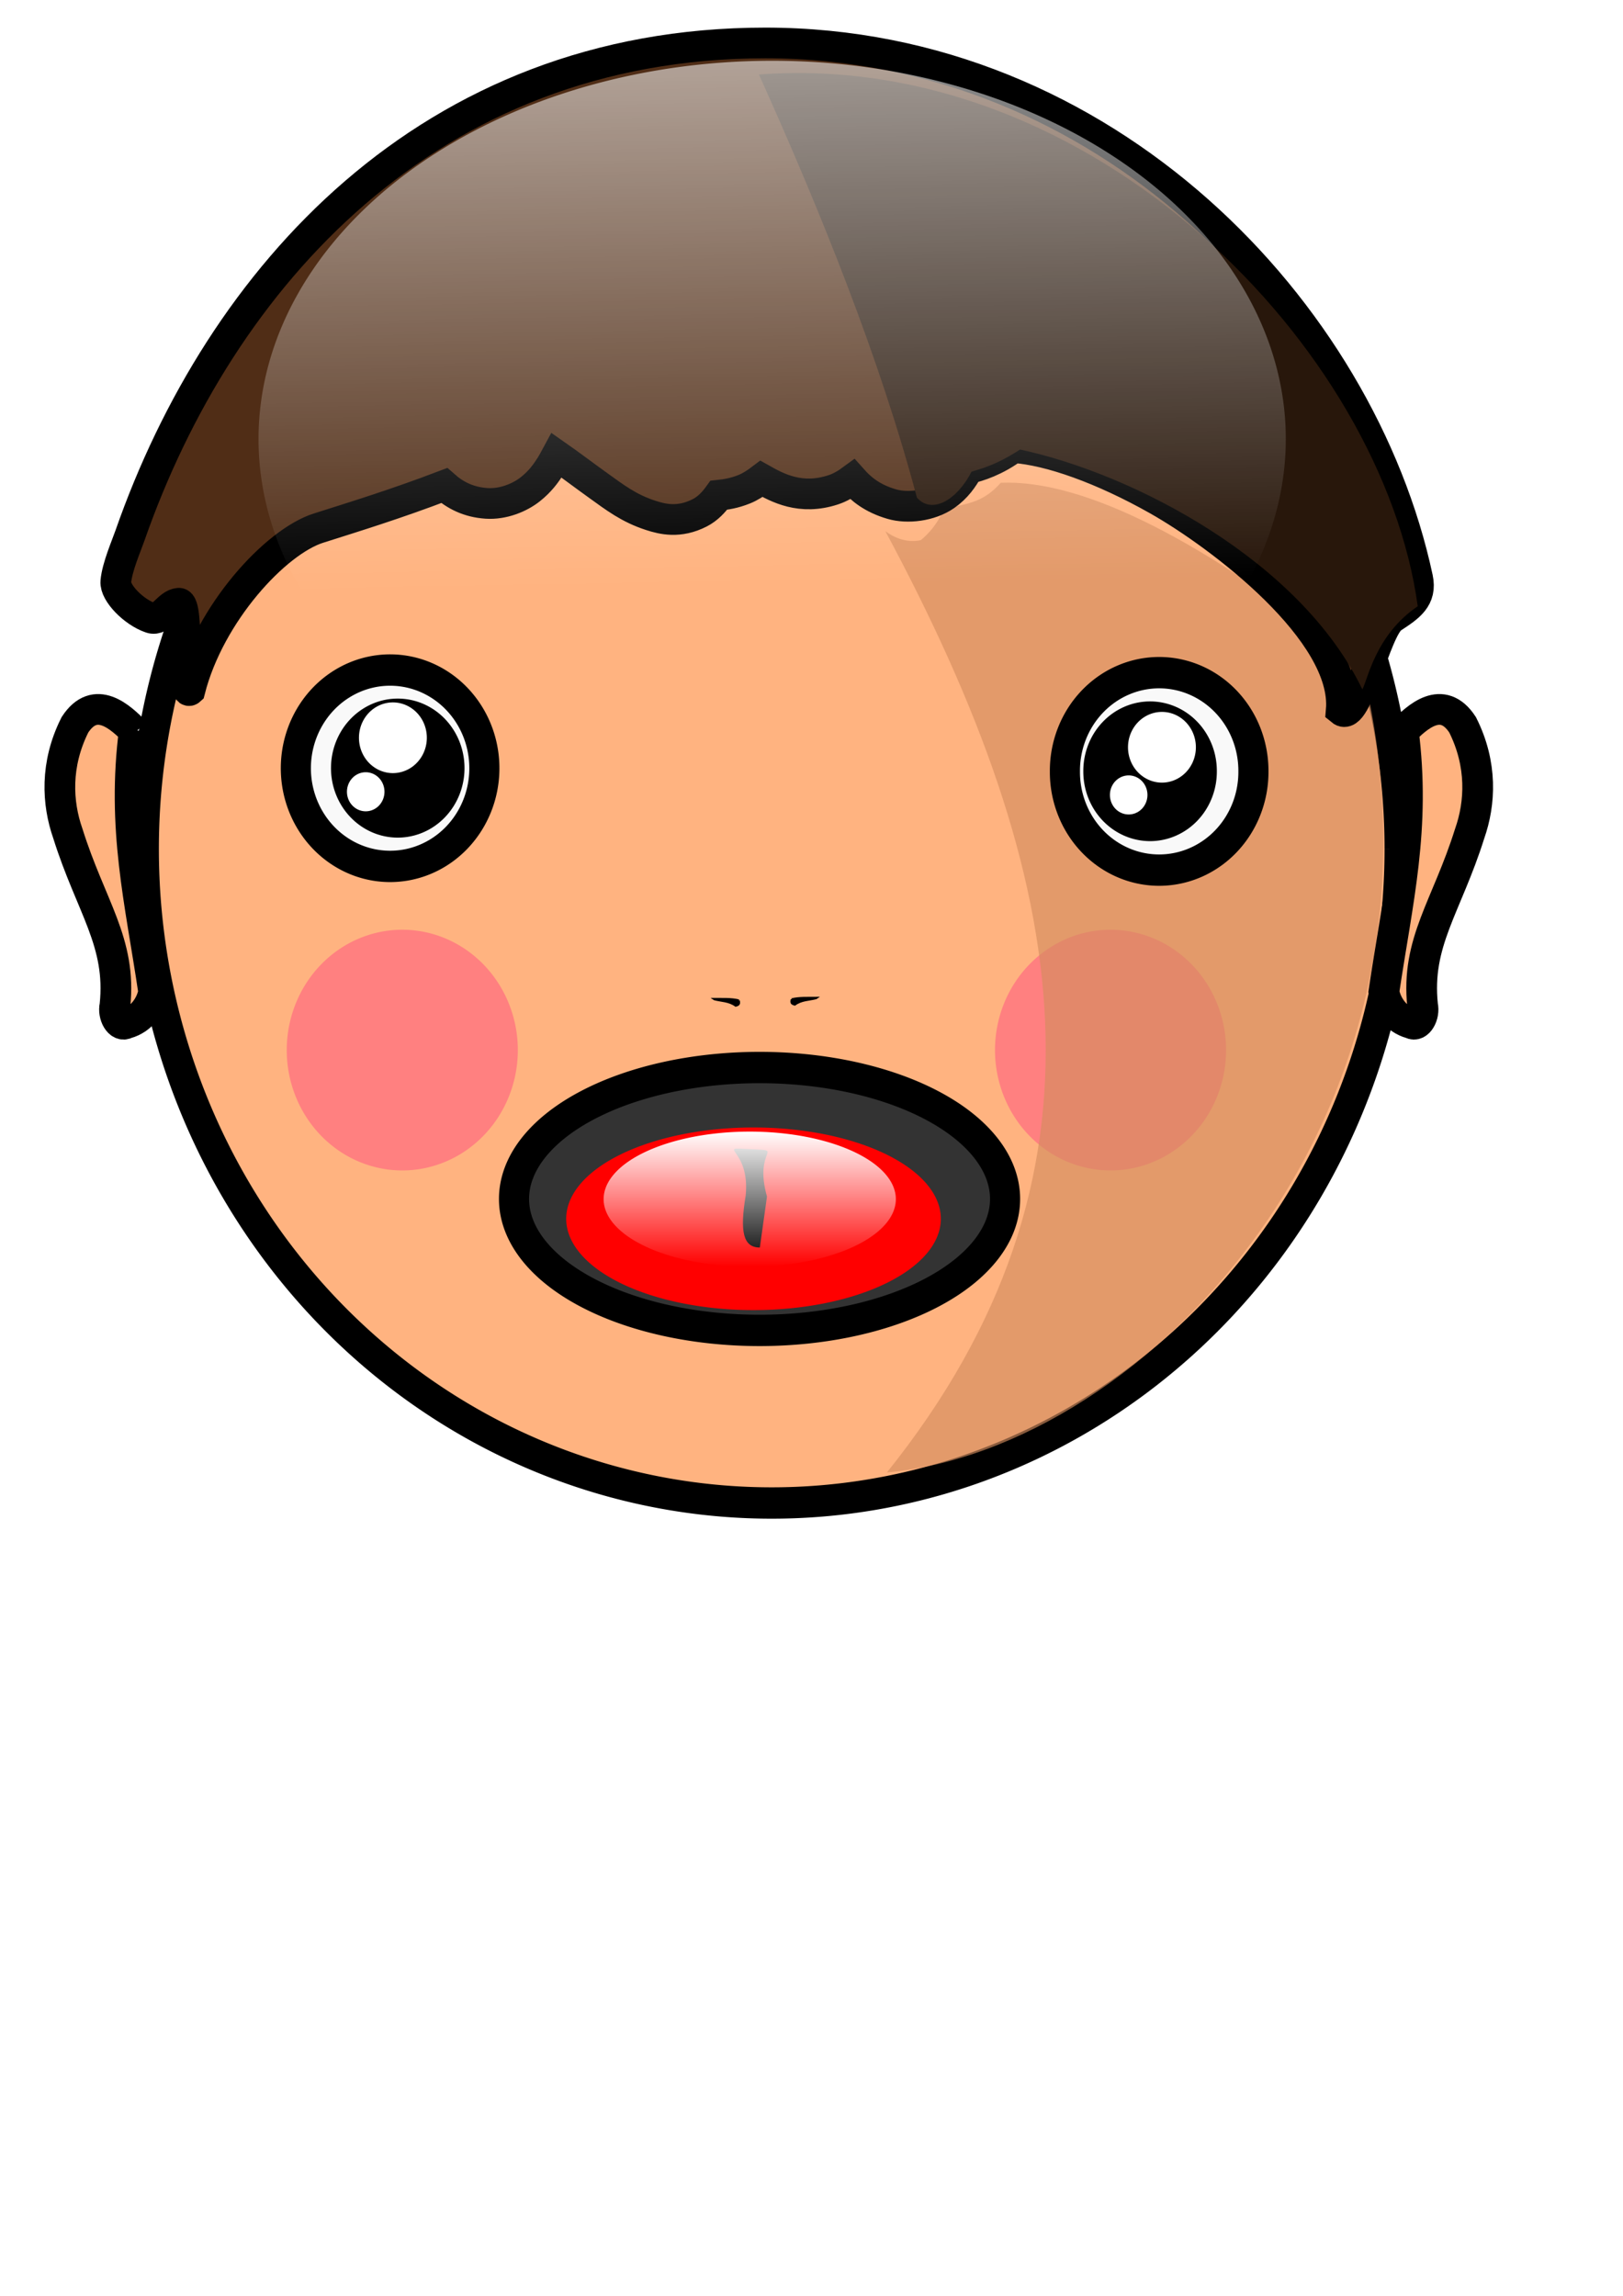 <?xml version="1.0" encoding="UTF-8" standalone="no"?>
<!-- Created with Inkscape (http://www.inkscape.org/) -->

<svg
   xmlns:dc="http://purl.org/dc/elements/1.1/"
   xmlns:cc="http://creativecommons.org/ns#"
   xmlns:rdf="http://www.w3.org/1999/02/22-rdf-syntax-ns#"
   xmlns:svg="http://www.w3.org/2000/svg"
   xmlns="http://www.w3.org/2000/svg"
   xmlns:xlink="http://www.w3.org/1999/xlink"
   xmlns:sodipodi="http://sodipodi.sourceforge.net/DTD/sodipodi-0.dtd"
   xmlns:inkscape="http://www.inkscape.org/namespaces/inkscape"
   width="210mm"
   height="297mm"
   id="svg2"
   version="1.1"
   inkscape:version="0.47 r22583"
   sodipodi:docname="face.svg">
  <defs
     id="defs4">
    <linearGradient
       inkscape:collect="always"
       id="linearGradient4975">
      <stop
         style="stop-color:#ffffff;stop-opacity:1;"
         offset="0"
         id="stop4977" />
      <stop
         style="stop-color:#ffffff;stop-opacity:0;"
         offset="1"
         id="stop4979" />
    </linearGradient>
    <inkscape:path-effect
       effect="spiro"
       id="path-effect4476"
       is_visible="true" />
    <inkscape:path-effect
       effect="spiro"
       id="path-effect4334"
       is_visible="true" />
    <inkscape:path-effect
       effect="spiro"
       id="path-effect4267"
       is_visible="true" />
    <inkscape:path-effect
       effect="spiro"
       id="path-effect4042"
       is_visible="true" />
    <inkscape:path-effect
       effect="spiro"
       id="path-effect4037"
       is_visible="true" />
    <inkscape:path-effect
       effect="spiro"
       id="path-effect3775"
       is_visible="true" />
    <linearGradient
       inkscape:collect="always"
       id="linearGradient3742">
      <stop
         style="stop-color:#ffffff;stop-opacity:1;"
         offset="0"
         id="stop3744" />
      <stop
         style="stop-color:#ffffff;stop-opacity:0;"
         offset="1"
         id="stop3746" />
    </linearGradient>
    <inkscape:perspective
       sodipodi:type="inkscape:persp3d"
       inkscape:vp_x="0 : 526.18109 : 1"
       inkscape:vp_y="0 : 1000 : 0"
       inkscape:vp_z="744.09448 : 526.18109 : 1"
       inkscape:persp3d-origin="372.04724 : 350.78739 : 1"
       id="perspective10" />
    <filter
       inkscape:collect="always"
       id="filter3736"
       x="-0.408"
       width="1.817"
       y="-0.356"
       height="1.712">
      <feGaussianBlur
         inkscape:collect="always"
         stdDeviation="14.363"
         id="feGaussianBlur3738" />
    </filter>
    <linearGradient
       inkscape:collect="always"
       xlink:href="#linearGradient3742"
       id="linearGradient3748"
       x1="369.968"
       y1="517.992"
       x2="369.968"
       y2="601.834"
       gradientUnits="userSpaceOnUse" />
    <filter
       inkscape:collect="always"
       id="filter3987"
       x="-0.374"
       width="1.749"
       y="-0.374"
       height="1.749">
      <feGaussianBlur
         inkscape:collect="always"
         stdDeviation="11.976"
         id="feGaussianBlur3989" />
    </filter>
    <filter
       inkscape:collect="always"
       id="filter4015"
       x="-0.373"
       width="1.746"
       y="-0.373"
       height="1.746">
      <feGaussianBlur
         inkscape:collect="always"
         stdDeviation="11.938"
         id="feGaussianBlur4017" />
    </filter>
    <filter
       inkscape:collect="always"
       id="filter4189"
       x="-0.507"
       width="2.015"
       y="-0.093"
       height="1.186">
      <feGaussianBlur
         inkscape:collect="always"
         stdDeviation="1.39"
         id="feGaussianBlur4191" />
    </filter>
    <linearGradient
       inkscape:collect="always"
       xlink:href="#linearGradient3742"
       id="linearGradient4311"
       x1="421.429"
       y1="42.362"
       x2="432.857"
       y2="515.219"
       gradientUnits="userSpaceOnUse" />
    <filter
       inkscape:collect="always"
       id="filter4874"
       x="-0.087"
       width="1.175"
       y="-0.27"
       height="1.54">
      <feGaussianBlur
         inkscape:collect="always"
         stdDeviation="0.442"
         id="feGaussianBlur4876" />
    </filter>
    <filter
       inkscape:collect="always"
       id="filter4969"
       x="-0.148"
       width="1.296"
       y="-0.14"
       height="1.28">
      <feGaussianBlur
         inkscape:collect="always"
         stdDeviation="4.613"
         id="feGaussianBlur4971" />
    </filter>
    <linearGradient
       inkscape:collect="always"
       xlink:href="#linearGradient4975"
       id="linearGradient4981"
       x1="375.777"
       y1="429.603"
       x2="377.292"
       y2="493.748"
       gradientUnits="userSpaceOnUse" />
    <linearGradient
       inkscape:collect="always"
       xlink:href="#linearGradient4975"
       id="linearGradient4985"
       gradientUnits="userSpaceOnUse"
       x1="375.777"
       y1="429.603"
       x2="377.292"
       y2="493.748" />
    <filter
       inkscape:collect="always"
       id="filter5051"
       x="-0.466"
       width="1.932"
       y="-0.466"
       height="1.932">
      <feGaussianBlur
         inkscape:collect="always"
         stdDeviation="5.883"
         id="feGaussianBlur5053" />
    </filter>
    <filter
       inkscape:collect="always"
       id="filter5063">
      <feGaussianBlur
         inkscape:collect="always"
         stdDeviation="0.303"
         id="feGaussianBlur5065" />
    </filter>
    <linearGradient
       inkscape:collect="always"
       xlink:href="#linearGradient4975"
       id="linearGradient5139"
       gradientUnits="userSpaceOnUse"
       x1="375.777"
       y1="429.603"
       x2="377.292"
       y2="493.748" />
  </defs>
  <sodipodi:namedview
     id="base"
     pagecolor="#ffffff"
     bordercolor="#666666"
     borderopacity="1.0"
     inkscape:pageopacity="0.0"
     inkscape:pageshadow="2"
     inkscape:zoom="0.49497475"
     inkscape:cx="-197.03212"
     inkscape:cy="712.14866"
     inkscape:document-units="px"
     inkscape:current-layer="layer1"
     showgrid="false"
     inkscape:snap-global="false"
     inkscape:window-width="1920"
     inkscape:window-height="1005"
     inkscape:window-x="0"
     inkscape:window-y="24"
     inkscape:window-maximized="1" />
  <g
     inkscape:label="Capa 1"
     inkscape:groupmode="layer"
     id="layer1">
    <path
       sodipodi:type="arc"
       style="fill:#ffb380;fill-rule:evenodd;stroke:#000000;stroke-width:10;stroke-linecap:butt;stroke-linejoin:miter;stroke-miterlimit:4;stroke-opacity:1;stroke-dasharray:none"
       id="path2846"
       sodipodi:cx="370.22092"
       sodipodi:cy="445.76556"
       sodipodi:rx="208.5965"
       sodipodi:ry="208.5965"
       d="m 578.817,445.766 a 208.596,208.596 0 1 1 0,-0.004"
       sodipodi:start="0"
       sodipodi:end="6.2831679"
       sodipodi:open="true"
       transform="matrix(1.472,0,0,1.533,-167.578,-268.252)" />
    <path
       transform="matrix(1.472,0,0,1.533,153.511,-235.74)"
       sodipodi:open="true"
       sodipodi:end="6.2831679"
       sodipodi:start="0"
       d="m 303.046,488.697 a 38.386,38.386 0 1 1 0,-6.7e-4"
       sodipodi:ry="38.385796"
       sodipodi:rx="38.385796"
       sodipodi:cy="488.69705"
       sodipodi:cx="264.65997"
       id="path3853"
       style="fill:#ff8080;fill-rule:evenodd;stroke:none;filter:url(#filter3987)"
       sodipodi:type="arc" />
    <path
       sodipodi:type="arc"
       style="fill:#f9f9f9;fill-rule:evenodd;stroke:#000000;stroke-width:10;stroke-linecap:butt;stroke-linejoin:miter;stroke-miterlimit:4;stroke-opacity:1;stroke-dasharray:none"
       id="path3623"
       sodipodi:cx="246.47722"
       sodipodi:cy="424.0473"
       sodipodi:rx="31.31473"
       sodipodi:ry="31.31473"
       d="m 277.792,424.047 a 31.315,31.315 0 1 1 0,-5.4e-4"
       sodipodi:start="0"
       sodipodi:end="6.2831679"
       sodipodi:open="true"
       transform="matrix(1.472,0,0,1.533,-172.037,-274.445)" />
    <path
       sodipodi:open="true"
       sodipodi:end="6.2831679"
       sodipodi:start="0"
       d="m 277.792,424.047 a 31.315,31.315 0 1 1 0,-5.4e-4"
       sodipodi:ry="31.31473"
       sodipodi:rx="31.31473"
       sodipodi:cy="424.0473"
       sodipodi:cx="246.47722"
       id="path3625"
       style="fill:#000000;fill-rule:evenodd;stroke:#000000;stroke-width:10;stroke-linecap:butt;stroke-linejoin:miter;stroke-miterlimit:4;stroke-opacity:1;stroke-dasharray:none"
       sodipodi:type="arc"
       transform="matrix(0.899,0,0,0.936,-27.07,-21.347)" />
    <path
       transform="matrix(0.53,0,0,0.552,61.505,126.651)"
       sodipodi:type="arc"
       style="fill:#ffffff;fill-rule:evenodd;stroke:none"
       id="path3627"
       sodipodi:cx="246.47722"
       sodipodi:cy="424.0473"
       sodipodi:rx="31.31473"
       sodipodi:ry="31.31473"
       d="m 277.792,424.047 a 31.315,31.315 0 1 1 0,-5.4e-4"
       sodipodi:start="0"
       sodipodi:end="6.2831679"
       sodipodi:open="true" />
    <path
       sodipodi:open="true"
       sodipodi:end="6.2831679"
       sodipodi:start="0"
       d="m 277.792,424.047 a 31.315,31.315 0 1 1 0,-5.4e-4"
       sodipodi:ry="31.31473"
       sodipodi:rx="31.31473"
       sodipodi:cy="424.0473"
       sodipodi:cx="246.47722"
       id="path3629"
       style="fill:#ffffff;fill-rule:evenodd;stroke:none"
       sodipodi:type="arc"
       transform="matrix(0.293,0,0,0.305,106.628,257.796)" />
    <path
       style="fill:#d38d5f;fill-opacity:0.647;stroke:none"
       d="M 665.989,325.928 C 589.353,264.073 529.861,234.429 489.423,236.028 c -7.861,8.797 -14.552,10.258 -28.061,12.702 -2.928,9.051 -10.997,15.322 -10.997,15.322 0,0 -7.998,2.609 -17.388,-4.31 91.165,169.799 116.859,315.421 0.743,460.205 126.56,-11.472 285.459,-176.236 232.269,-394.019 z"
       id="path3773"
       sodipodi:nodetypes="ccccccc" />
    <path
       d="m 277.792,424.047 a 31.315,31.315 0 1 1 -62.629,0 31.315,31.315 0 1 1 62.629,0 z"
       sodipodi:ry="31.31473"
       sodipodi:rx="31.31473"
       sodipodi:cy="424.0473"
       sodipodi:cx="246.47722"
       id="path3631"
       style="fill:#f9f9f9;fill-rule:evenodd;stroke:#000000;stroke-width:10;stroke-linecap:butt;stroke-linejoin:miter;stroke-miterlimit:4;stroke-opacity:1;stroke-dasharray:none"
       sodipodi:type="arc"
       transform="matrix(1.472,0,0,1.533,204.053,-272.897)" />
    <path
       transform="matrix(0.899,0,0,0.936,340.845,-19.799)"
       sodipodi:type="arc"
       style="fill:#000000;fill-rule:evenodd;stroke:#000000;stroke-width:10;stroke-linecap:butt;stroke-linejoin:miter;stroke-miterlimit:4;stroke-opacity:1;stroke-dasharray:none"
       id="path3633"
       sodipodi:cx="246.47722"
       sodipodi:cy="424.0473"
       sodipodi:rx="31.31473"
       sodipodi:ry="31.31473"
       d="m 277.792,424.047 a 31.315,31.315 0 1 1 -62.629,0 31.315,31.315 0 1 1 62.629,0 z" />
    <path
       sodipodi:open="true"
       sodipodi:end="6.2831679"
       sodipodi:start="0"
       d="m 277.792,424.047 a 31.315,31.315 0 1 1 0,-5.4e-4"
       sodipodi:ry="31.31473"
       sodipodi:rx="31.31473"
       sodipodi:cy="424.0473"
       sodipodi:cx="246.47722"
       id="path3635"
       style="fill:#ffffff;fill-rule:evenodd;stroke:none"
       sodipodi:type="arc"
       transform="matrix(0.53,0,0,0.552,437.595,131.296)" />
    <path
       transform="matrix(0.293,0,0,0.305,479.745,259.344)"
       sodipodi:type="arc"
       style="fill:#ffffff;fill-rule:evenodd;stroke:none"
       id="path3637"
       sodipodi:cx="246.47722"
       sodipodi:cy="424.0473"
       sodipodi:rx="31.31473"
       sodipodi:ry="31.31473"
       d="m 277.792,424.047 a 31.315,31.315 0 1 1 0,-5.4e-4"
       sodipodi:start="0"
       sodipodi:end="6.2831679"
       sodipodi:open="true" />
    <path
       sodipodi:type="arc"
       style="fill:#333333;fill-rule:evenodd;stroke:#000000;stroke-width:10;stroke-linecap:butt;stroke-linejoin:miter;stroke-miterlimit:4;stroke-opacity:1;stroke-dasharray:none"
       id="path3639"
       sodipodi:cx="369.96838"
       sodipodi:cy="559.91284"
       sodipodi:rx="81.569817"
       sodipodi:ry="41.921329"
       d="m 451.538,559.913 a 81.57,41.921 0 1 1 0,-7.3e-4"
       sodipodi:start="0"
       sodipodi:end="6.2831679"
       sodipodi:open="true"
       transform="matrix(1.472,0,0,1.533,-173.152,-272.123)" />
    <path
       transform="matrix(1.123,0,0,1.065,-46.981,-0.388)"
       sodipodi:open="true"
       sodipodi:end="6.2831679"
       sodipodi:start="0"
       d="m 451.538,559.913 a 81.57,41.921 0 1 1 0,-7.3e-4"
       sodipodi:ry="41.921329"
       sodipodi:rx="81.569817"
       sodipodi:cy="559.91284"
       sodipodi:cx="369.96838"
       id="path3643"
       style="fill:#ff0000;fill-rule:evenodd;stroke:none"
       sodipodi:type="arc" />
    <path
       transform="matrix(0.183,0,0,0.8,299.721,147.48)"
       style="fill:#000000;fill-rule:evenodd;stroke:none;filter:url(#filter3736)"
       d="m 392.661,578.112 c -45.05,0 -53.561,-9.895 -37.804,-31.772 12.933,-29.649 -86.671,-29.426 15.111,-28.348 90.295,0.957 5.384,-0.673 41.857,28.981"
       id="path3645"
       sodipodi:nodetypes="ccsc" />
    <path
       sodipodi:type="arc"
       style="fill:url(#linearGradient3748);fill-opacity:1;fill-rule:evenodd;stroke:none"
       id="path3740"
       sodipodi:cx="369.96838"
       sodipodi:cy="559.91284"
       sodipodi:rx="81.569817"
       sodipodi:ry="41.921329"
       d="m 451.538,559.913 a 81.57,41.921 0 1 1 0,-7.3e-4"
       sodipodi:start="0"
       sodipodi:end="6.2831679"
       sodipodi:open="true"
       transform="matrix(0.876,0,0,0.788,42.553,145.108)" />
    <path
       style="fill:#502d16;fill-rule:evenodd;stroke:#000000;stroke-width:15.018;stroke-linecap:butt;stroke-linejoin:miter;stroke-miterlimit:4;stroke-opacity:1"
       d="m 374.241,21.008 c -164.679,0 -266.608,114.818 -310.642,240.722 -1.784,5.131 -6.341,15.525 -6.962,22.654 -0.473,5.435 8.669,14.883 17.11,17.752 5.173,1.758 8.471,-6.849 13.701,-7.18 5.23,-0.33 1.48,46.106 5.419,42.507 9.617,-37.676 41.873,-72.563 62.844,-79.229 17.167,-5.458 37.479,-11.67 61.531,-20.834 5.357,4.745 11.835,8.115 20.602,8.717 8.363,0.574 16.488,-2.95 21.43,-6.849 4.942,-3.899 7.731,-7.871 9.979,-11.399 1.226,-1.923 1.995,-3.525 2.943,-5.268 6.143,4.28 13.222,9.681 20.51,14.895 7.857,5.622 14.766,11.053 25.707,14.56 5.47,1.754 13.695,3.87 23.821,-1.341 3.903,-2.008 6.84,-5.166 9.289,-8.573 3.33,-0.353 7.367,-0.902 12.508,-2.97 2.666,-1.072 5.537,-2.873 8.37,-5.029 7.777,4.372 19.131,10.624 35.18,5.316 3.3,-1.091 6.384,-2.935 9.289,-5.077 4.192,4.711 9.628,9.312 19.315,12.117 7.441,2.155 18.564,1.027 26.167,-4.263 5.363,-3.731 8.587,-8.386 11.221,-13.171 4.611,-0.896 13.682,-3.892 21.982,-10.202 17.719,1.138 43.81,10.451 70.636,25.624 30.809,17.426 92.985,64.594 89.728,102.849 7.658,6.335 16.591,-39.829 24.877,-45.238 8.287,-5.41 14.593,-9.546 12.457,-19.486 C 665.375,152.401 540.799,21.008 374.241,21.008 z"
       id="path4019"
       sodipodi:nodetypes="ccssscscssscssscscscssccscscc" />
    <path
       sodipodi:type="arc"
       style="fill:#ff8080;fill-rule:evenodd;stroke:none;filter:url(#filter4015)"
       id="path3791"
       sodipodi:cx="264.65997"
       sodipodi:cy="488.69705"
       sodipodi:rx="38.385796"
       sodipodi:ry="38.385796"
       d="m 303.046,488.697 a 38.386,38.386 0 1 1 0,-6.7e-4"
       sodipodi:start="0"
       sodipodi:end="6.2831679"
       sodipodi:open="true"
       transform="matrix(1.472,0,0,1.533,-192.849,-235.74)" />
    <path
       style="fill:#ffb380;fill-opacity:1;stroke:#000000;stroke-width:15.018;stroke-linecap:butt;stroke-linejoin:miter;stroke-miterlimit:4;stroke-opacity:1"
       d="m 685.686,358.081 c 7.221,-7.493 19.617,-18.94 29.566,-3.705 9.757,19.379 8.68,38.337 3.483,53.138 -11.278,35.891 -26.316,53.131 -23.041,84.096 1.124,4.778 -2.212,10.743 -5.548,8.797 -7.84,-2.119 -12.242,-9.174 -13.379,-15.482 6.606,-44.602 15.628,-79.868 9.445,-127.938"
       id="path4035"
       sodipodi:nodetypes="ccccccc" />
    <path
       sodipodi:nodetypes="ccccccc"
       id="path4193"
       d="m 66.222,358.081 c -7.221,-7.493 -19.617,-18.94 -29.566,-3.705 -9.757,19.379 -8.68,38.337 -3.483,53.138 11.278,35.891 26.316,53.131 23.041,84.096 -1.124,4.778 2.212,10.743 5.548,8.797 7.84,-2.119 12.242,-9.174 13.379,-15.482 -6.606,-44.602 -15.628,-79.868 -9.445,-127.938"
       style="fill:#ffb380;fill-opacity:1;stroke:#000000;stroke-width:15.018;stroke-linecap:butt;stroke-linejoin:miter;stroke-miterlimit:4;stroke-opacity:1" />
    <path
       style="fill:#28170b;stroke:none"
       d="M 448.409,243.339 C 430.335,175.465 401.693,104.306 371.151,36.432 534.798,24.218 676.114,170.59 693.322,296.434 c -20.678,13.967 -24.435,35.863 -27.09,40.646 -30.182,-62.774 -111.537,-105.307 -167.369,-117.279 -8.324,5.27 -13.828,7.993 -23.742,10.797 -6.718,13.286 -19.057,21.295 -26.712,12.74"
       id="path4265"
       sodipodi:nodetypes="ccccccc" />
    <path
       style="fill:#000000;stroke:#000000;stroke-width:1px;stroke-linecap:butt;stroke-linejoin:miter;stroke-opacity:1;filter:url(#filter4874)"
       d="m 387.143,488.612 c 3.699,-0.935 7.999,-0.669 12.143,-0.714 l -0.268,0.179 c -3.473,0.899 -7.096,0.742 -10.357,3.125 -2.224,-0.52 -1.535,-1.622 -1.518,-2.589"
       id="path4474"
       sodipodi:nodetypes="ccccc" />
    <path
       sodipodi:nodetypes="ccccc"
       id="path4899"
       d="m 388.661,491.916 c 3.699,-0.935 7.999,-0.669 12.143,-0.714 l -0.268,0.179 c -3.473,0.899 -7.096,0.742 -10.357,3.125 -2.224,-0.52 -1.535,-1.622 -1.518,-2.589"
       style="fill:#000000;stroke:#000000;stroke-width:1px;stroke-linecap:butt;stroke-linejoin:miter;stroke-opacity:1;filter:url(#filter4874)"
       transform="matrix(-1,0,0,1,749.975,-2.768)" />
    <path
       sodipodi:type="arc"
       style="fill:url(#linearGradient4311);fill-opacity:1;fill-rule:evenodd;stroke:none"
       id="path4301"
       sodipodi:cx="440.71429"
       sodipodi:cy="441.64789"
       sodipodi:rx="189.28572"
       sodipodi:ry="189.28572"
       d="m 630,441.648 a 189.286,189.286 0 1 1 0,-0.003"
       sodipodi:start="0"
       sodipodi:end="6.2831679"
       sodipodi:open="true"
       transform="matrix(1.327,0,0,0.977,-207.213,-216.842)" />
  </g>
</svg>
